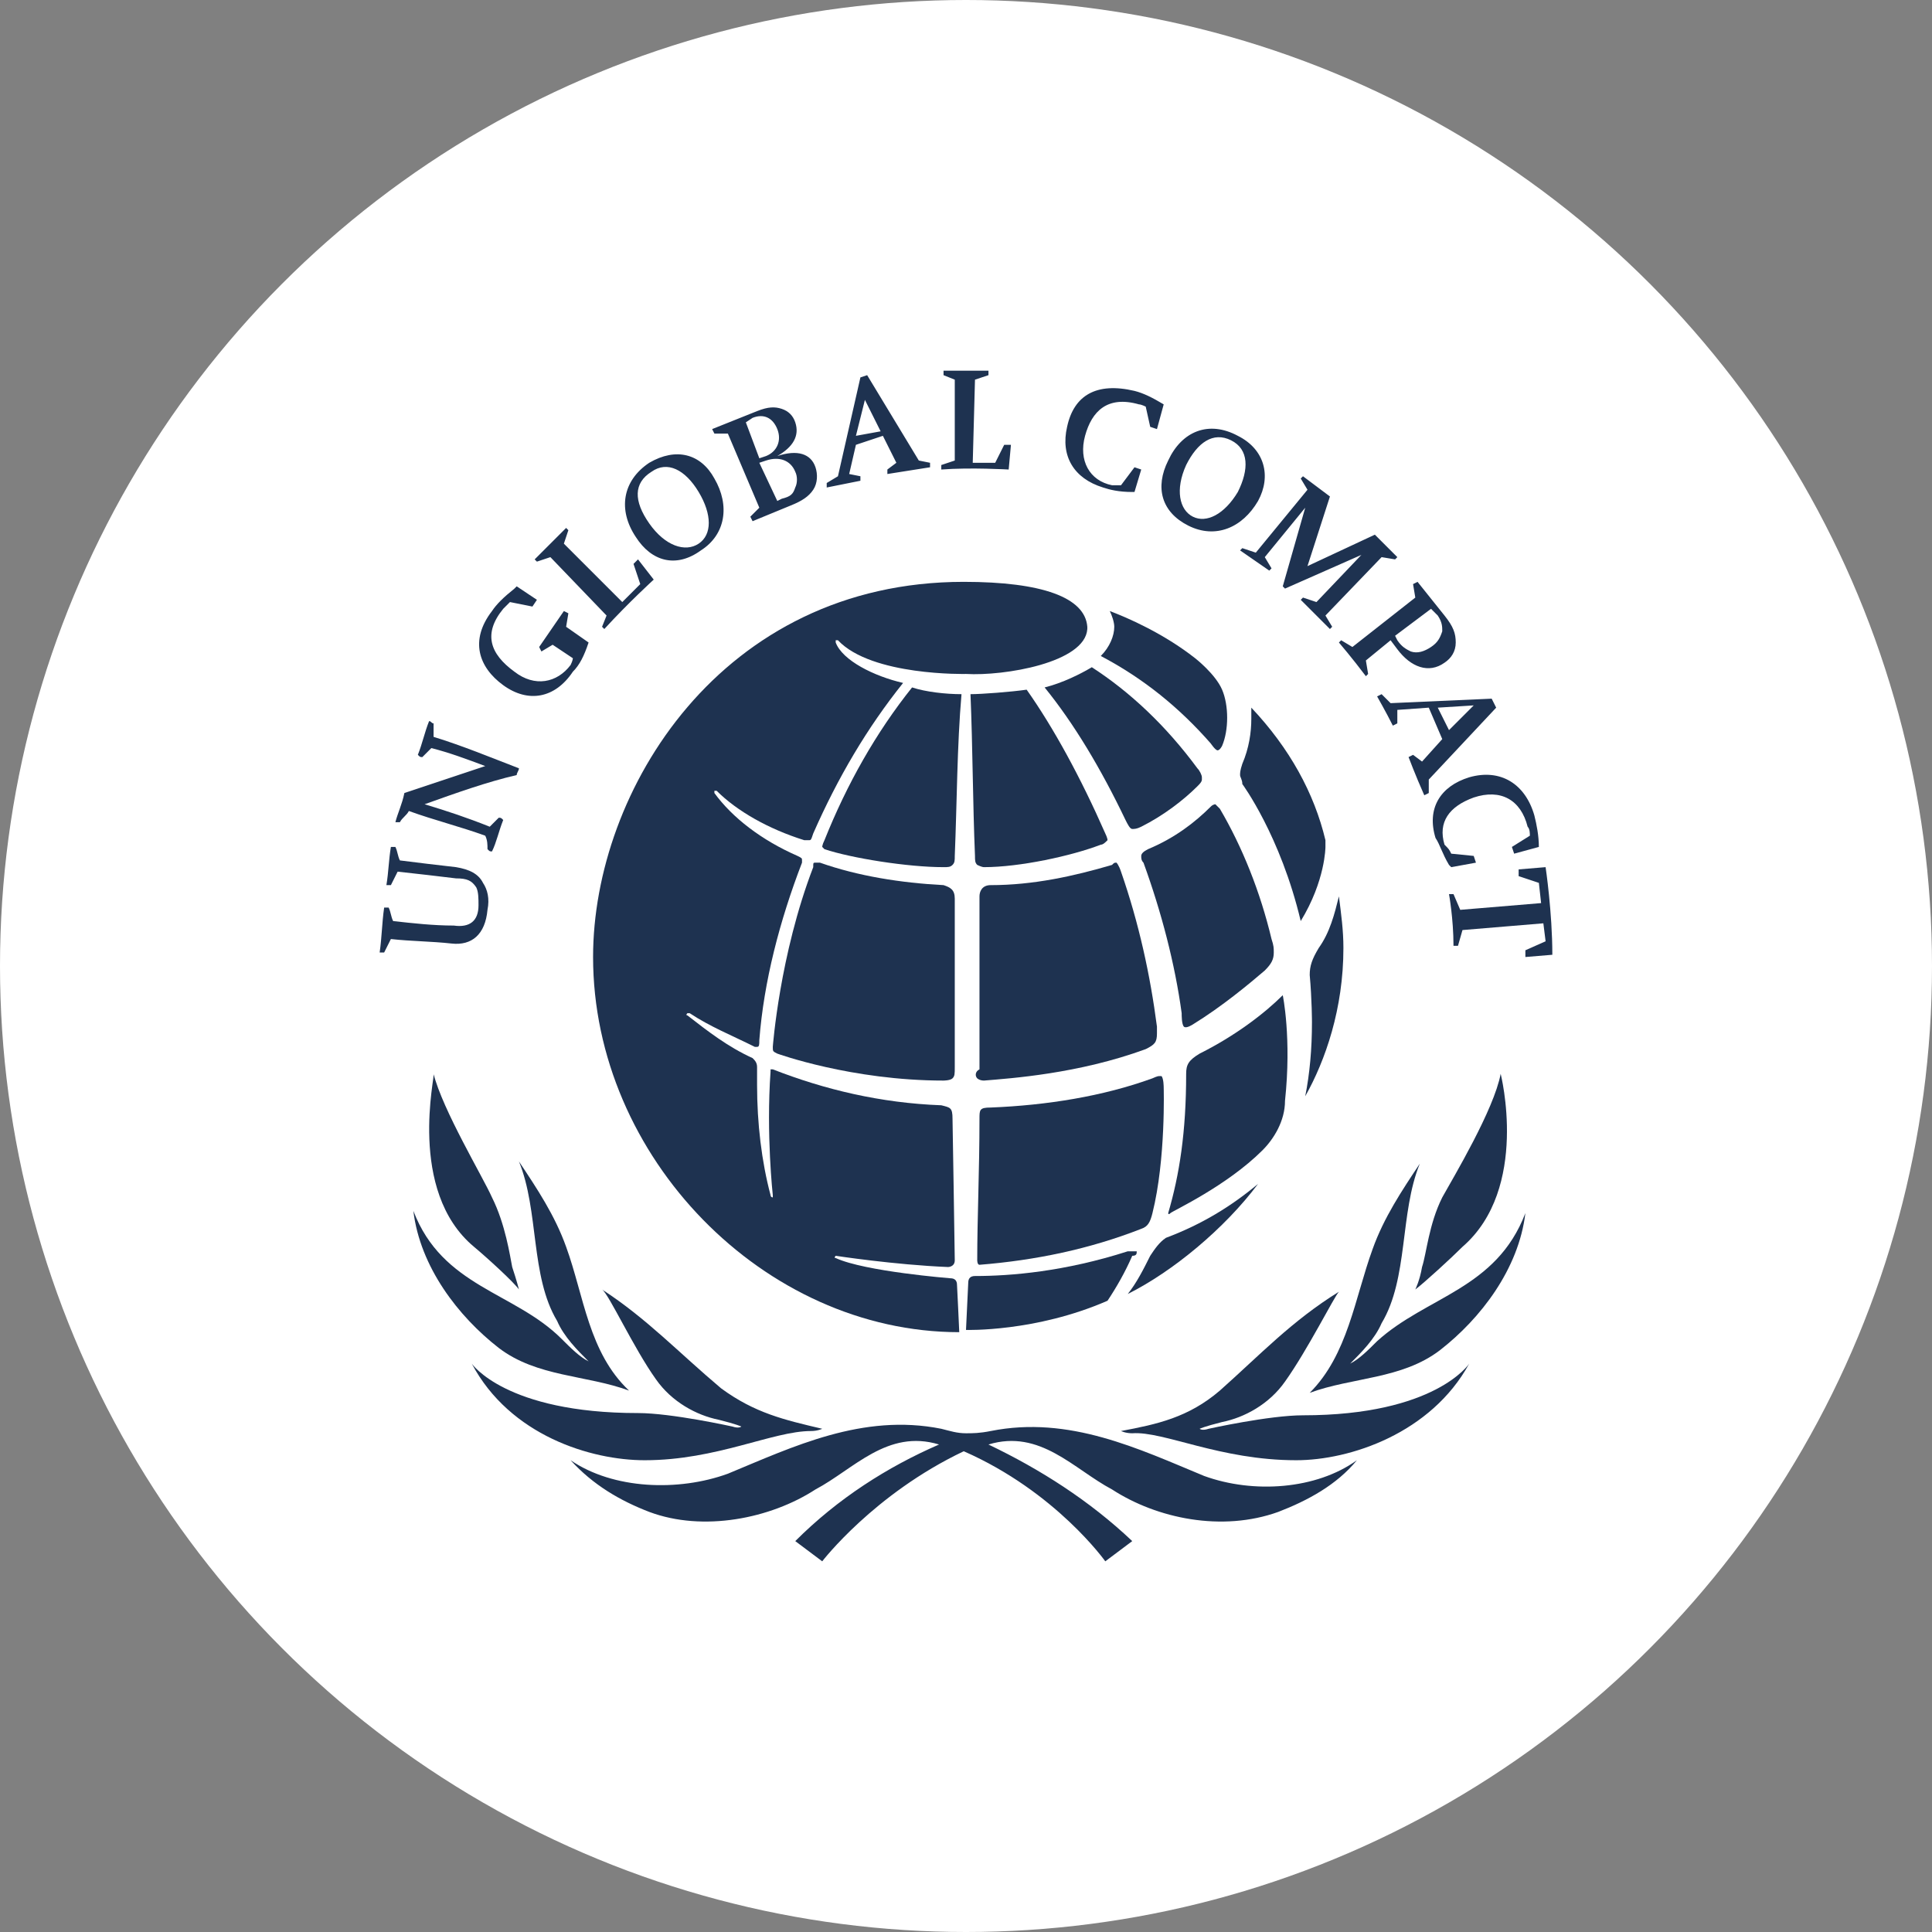 <?xml version="1.0" encoding="utf-8"?>
<!-- Generator: Adobe Illustrator 25.2.1, SVG Export Plug-In . SVG Version: 6.00 Build 0)  -->
<svg version="1.1" id="Layer_1" xmlns="http://www.w3.org/2000/svg" xmlns:xlink="http://www.w3.org/1999/xlink" x="0px" y="0px"
	 viewBox="0 0 86 86" style="enable-background:new 0 0 86 86;" xml:space="preserve">
<rect x="0" y="0" width="86" height="86" fill="#808080" stroke="none"/>
<style type="text/css">
	.st0{fill:#FFFFFF;}
	.st1{fill:#1E3250;}
</style>
<circle class="st0" cx="43" cy="43" r="43"/>
<g>
	<g>
		<path class="st1" d="M52.7,45.7c0.1,0.1,0.4-0.1,0.4-0.1c1.3-0.8,2.5-1.8,3.2-2.4c0.3-0.3,0.4-0.5,0.4-0.8c0-0.2,0-0.3-0.1-0.6
			c-0.5-2.1-1.3-4.1-2.3-5.8c-0.1-0.1-0.2-0.2-0.2-0.2l0,0c0,0-0.1,0-0.2,0.1c-0.7,0.7-1.6,1.4-2.8,1.9c-0.2,0.1-0.3,0.2-0.3,0.3
			s0,0.2,0.1,0.3c0.8,2.2,1.4,4.5,1.7,6.7C52.6,45.2,52.6,45.6,52.7,45.7z"/>
		<path class="st1" d="M43.6,56.3c2.5-0.2,4.9-0.7,7.2-1.6c0.3-0.1,0.4-0.3,0.5-0.7c0.6-2.4,0.5-5.6,0.5-5.6s0-0.4-0.1-0.5h-0.1
			c-0.1,0-0.3,0.1-0.3,0.1c-2.2,0.8-4.7,1.2-7.2,1.3c-0.5,0-0.5,0.1-0.5,0.5c0,2.3-0.1,4.4-0.1,6.3C43.5,56.1,43.5,56.3,43.6,56.3
			C43.4,56.3,43.6,56.3,43.6,56.3z"/>
		<path class="st1" d="M50.1,36.5c0.1,0.2,0.2,0.4,0.3,0.4s0.2,0,0.4-0.1c1-0.5,1.9-1.2,2.5-1.8c0.1-0.1,0.2-0.2,0.2-0.3v-0.1
			c0-0.1-0.1-0.3-0.2-0.4c-1.4-1.9-3-3.4-4.7-4.5c-0.5,0.3-1.3,0.7-2.1,0.9C47.8,32.2,49,34.2,50.1,36.5z"/>
		<path class="st1" d="M45.7,30.7c-0.7,0.1-2,0.2-2.5,0.2c0.1,2.4,0.1,4.8,0.2,7.2c0,0.2,0,0.3,0.1,0.4c0,0,0.2,0.1,0.3,0.1
			c1.6,0,3.9-0.5,5.2-1c0.1,0,0.2-0.1,0.3-0.2c0-0.1-0.1-0.3-0.1-0.3C48.1,34.6,46.9,32.4,45.7,30.7z"/>
		<path class="st1" d="M57.1,44.3L57.1,44.3c-0.8,0.8-2.1,1.8-3.7,2.6c-0.5,0.3-0.6,0.5-0.6,0.9c0,2.6-0.3,4.5-0.8,6.2
			c0,0,0,0.1,0.1,0s2.5-1.2,4.1-2.8c0.5-0.5,1-1.3,1-2.2C57.5,46.2,57.1,44.3,57.1,44.3L57.1,44.3z"/>
		<path class="st1" d="M59,37.4c-0.5-2.1-1.6-4.1-3.3-5.9c0,0.2,0,0.3,0,0.5c0,0.6-0.1,1.3-0.4,2c-0.1,0.3-0.1,0.4-0.1,0.5
			s0.1,0.2,0.1,0.4c0,0,1.7,2.3,2.6,6.1c1.1-1.8,1.1-3.3,1.1-3.3C59,37.6,59,37.5,59,37.4z"/>
		<path class="st1" d="M48.4,28v-0.1c-0.1-1.3-2-2-5.5-2c-10.8,0-16.5,9.3-16.5,16.7c0,8.9,7.6,16.7,16.3,16.7
			c0-0.1-0.1-2.1-0.1-2.1c0-0.2-0.1-0.3-0.3-0.3c0,0-3.8-0.3-5.1-0.9c-0.1,0,0-0.1,0-0.1s2.6,0.4,5,0.5c0,0,0.3,0,0.3-0.3
			s-0.1-6.3-0.1-6.3c0-0.5-0.1-0.5-0.5-0.6c-2.7-0.1-5.2-0.7-7.5-1.6c-0.1,0-0.1,0-0.1,0v0.1c-0.2,2.8,0.1,5.5,0.1,5.5v0.1
			c-0.1,0-0.1-0.1-0.1-0.1c-0.4-1.5-0.6-3.2-0.6-4.9c0-0.1,0-0.8,0-0.8c0-0.2-0.1-0.3-0.2-0.4c-1.1-0.5-2-1.2-2.9-1.9
			c0,0-0.1,0,0-0.1h0.1c0.9,0.6,1.9,1,2.9,1.5h0.1c0.1,0,0.1-0.1,0.1-0.3c0.2-2.6,0.9-5.3,1.9-7.9c0-0.1,0-0.1,0-0.1
			c0-0.1,0-0.1-0.2-0.2c-1.6-0.7-2.9-1.7-3.7-2.8v-0.1h0.1c0.9,0.9,2.3,1.7,3.9,2.2c0.1,0,0.1,0,0.2,0c0.1,0,0.1,0,0.2-0.3
			c1.1-2.5,2.4-4.7,4-6.7c-1.3-0.3-2.7-1-3-1.8v-0.1c0.1,0,0.1,0,0.1,0C38.8,30.1,43,30,43,30C44.7,30.1,48.3,29.5,48.4,28z"/>
		<path class="st1" d="M53.9,33.1c0,0,0.2,0.3,0.3,0.3s0.2-0.2,0.2-0.2c0.3-0.7,0.3-1.8,0-2.5s-1.2-1.4-1.2-1.4
			c-1.4-1.1-3-1.8-3.8-2.1c0.1,0.2,0.2,0.5,0.2,0.7c0,0.4-0.2,0.9-0.6,1.3C50.9,30.2,52.5,31.5,53.9,33.1z"/>
		<path class="st1" d="M59.8,42.2c0-0.8-0.1-1.5-0.2-2.3c-0.2,0.8-0.4,1.6-0.9,2.3c-0.3,0.5-0.4,0.8-0.4,1.2
			c0.1,1.1,0.1,2.1,0.1,2.1c0,1.2-0.1,2.3-0.3,3.3C59,47.2,59.8,44.9,59.8,42.2z"/>
		<path class="st1" d="M51.2,55.9c-0.3,0.6-0.6,1.2-1,1.7c2-1,4.3-2.9,5.8-4.9c-1.2,1-2.5,1.8-4.1,2.4
			C51.6,55.3,51.4,55.6,51.2,55.9z"/>
		<path class="st1" d="M42,39.4c-1.9-0.1-3.8-0.4-5.5-1c-0.1,0-0.1,0-0.2,0c-0.1,0-0.1,0-0.1,0.2c-1.5,3.9-1.8,8-1.8,8
			c0,0.2,0,0.2,0.2,0.3c0,0,3.3,1.2,7.4,1.2c0,0,0.3,0,0.4-0.1c0.1-0.1,0.1-0.2,0.1-0.5c0-2.1,0-7.5,0-7.5
			C42.5,39.6,42.3,39.5,42,39.4z"/>
		<path class="st1" d="M42.8,30.9c-0.7,0-1.6-0.1-2.2-0.3c-1.6,2-2.9,4.3-3.9,6.8c-0.1,0.2-0.1,0.3-0.1,0.3l0.1,0.1
			c1.2,0.4,3.7,0.8,5.3,0.8c0.2,0,0.3,0,0.4-0.1c0.1-0.1,0.1-0.2,0.1-0.4C42.6,35.7,42.6,33.2,42.8,30.9z"/>
		<path class="st1" d="M43.5,48c0,0,0.1,0.1,0.3,0.1C45,48,48,47.8,51,46.7c0.4-0.2,0.5-0.3,0.5-0.7c0-0.1,0-0.2,0-0.3
			c-0.3-2.3-0.8-4.6-1.6-6.9c-0.1-0.3-0.2-0.4-0.2-0.4l0,0c-0.1,0-0.1,0-0.2,0.1c-1.7,0.5-3.5,0.9-5.4,0.9c-0.4,0-0.5,0.3-0.5,0.5
			c0,1.2,0,3.1,0,5.6c0,0.6,0,1.5,0,2.1C43.4,47.7,43.4,47.9,43.5,48z"/>
		<path class="st1" d="M50.6,55.7L50.6,55.7L50.6,55.7c-0.1,0-0.2,0-0.4,0c-2.8,0.9-5.2,1.1-6.8,1.1c-0.2,0-0.3,0.1-0.3,0.3L43,59.2
			c0,0,3.1,0.1,6.3-1.3c0.4-0.6,0.8-1.3,1.1-2C50.6,55.9,50.6,55.8,50.6,55.7z"/>
	</g>
	<g>
		<path class="st1" d="M25.2,27.9l1,0.7c-0.2,0.6-0.4,1-0.7,1.3c-0.8,1.2-2,1.4-3.1,0.6c-1.1-0.8-1.5-2-0.5-3.3c0.2-0.3,0.5-0.6,1-1
			l0.1-0.1l0.9,0.6L23.7,27l-1-0.2c-0.1,0.1-0.2,0.2-0.3,0.3c-0.9,1.1-0.6,2,0.5,2.8c0.9,0.7,1.9,0.5,2.5-0.3
			c0.1-0.2,0.1-0.3,0.1-0.3l-0.9-0.6L24.1,29L24,28.8l1.1-1.6l0.2,0.1L25.2,27.9z M27,27.4l-2.5-2.6L23.9,25l-0.1-0.1l1.4-1.4
			l0.1,0.1l-0.2,0.6l2.6,2.6l0.8-0.8l-0.3-0.9l0.2-0.2l0.7,0.9c0,0-1.1,1-2.2,2.2l-0.1-0.1L27,27.4z M28.3,23.9
			c-0.8-1.2-0.6-2.5,0.6-3.3c1.2-0.7,2.3-0.4,2.9,0.7c0.7,1.2,0.5,2.5-0.6,3.2C30.1,25.3,29,25,28.3,23.9 M28.9,23.3
			c0.7,1,1.6,1.3,2.2,0.9s0.6-1.3,0-2.3c-0.6-1-1.4-1.4-2.1-0.9C28.2,21.5,28.2,22.3,28.9,23.3 M33.8,22.6l-1.4-3.3h-0.6l-0.1-0.2
			l2-0.8c0.5-0.2,0.8-0.2,1.1-0.1s0.5,0.3,0.6,0.6c0.2,0.6-0.1,1.1-0.8,1.5c0.9-0.3,1.5-0.1,1.7,0.5c0.1,0.3,0.1,0.7-0.1,1
			c-0.2,0.3-0.5,0.5-1,0.7l-1.7,0.7L33.4,23L33.8,22.6z M33.8,20.4l0.3-0.1c0.5-0.2,0.7-0.7,0.5-1.2s-0.6-0.7-1.1-0.5l-0.3,0.2
			L33.8,20.4z M34.6,22.3l0.2-0.1c0.4-0.1,0.5-0.2,0.6-0.5c0.1-0.2,0.1-0.5,0-0.7c-0.2-0.5-0.7-0.7-1.3-0.5l-0.3,0.1L34.6,22.3z
			 M38.1,19.8l-0.3,1.3l0.5,0.1v0.2l-1.5,0.3v-0.2l0.5-0.3l1-4.4l0.3-0.1l2.3,3.8l0.5,0.1v0.2l-1.9,0.3v-0.2l0.4-0.3l-0.6-1.2
			L38.1,19.8z M38.1,19.4l1.1-0.2l-0.7-1.4L38.1,19.4z M42.5,20.5v-3.6L42,16.7v-0.2c1,0,2,0,2,0v0.2l-0.6,0.2l-0.1,3.7h1l0.4-0.8
			H45l-0.1,1.1c0,0-1.7-0.1-3,0v-0.2L42.5,20.5z M49.9,21.6l0.6-0.8l0.3,0.1l-0.3,1h-0.1c-0.6,0-1-0.1-1.3-0.2
			c-1.3-0.4-1.9-1.4-1.6-2.7c0.3-1.4,1.3-2,3-1.6c0.4,0.1,0.8,0.3,1.3,0.6l-0.3,1.1L51.2,19L51,18.1c0,0-0.2-0.1-0.3-0.1
			c-1.4-0.4-2.1,0.3-2.4,1.4c-0.3,1.1,0.2,2,1.2,2.2C49.6,21.6,49.7,21.6,49.9,21.6 M58.2,25.2l3-1.4l1,1l-0.1,0.1l-0.6-0.1L59,27.4
			l0.3,0.5L59.2,28c-0.7-0.7-1.3-1.3-1.3-1.3l0.1-0.1l0.6,0.2l2-2.1l-3.4,1.5l-0.1-0.1l1-3.5l-1.8,2.2l0.3,0.5l-0.1,0.1l-1.3-0.9
			l0.1-0.1l0.6,0.2l2.3-2.8l-0.3-0.5l0.1-0.1l1.2,0.9L58.2,25.2z M61.9,28.5l-1.1,0.9l0.1,0.6l-0.1,0.1c-0.6-0.8-1.2-1.5-1.2-1.5
			l0.1-0.1l0.5,0.3l2.8-2.2L62.9,26l0.2-0.1l1.2,1.5c0.4,0.5,0.5,0.8,0.5,1.2c0,0.4-0.2,0.7-0.5,0.9c-0.7,0.5-1.5,0.2-2.1-0.6
			L61.9,28.5z M62.2,28.5c0.2,0.3,0.4,0.4,0.6,0.5c0.3,0.1,0.6,0,0.9-0.2c0.3-0.2,0.4-0.4,0.5-0.7c0-0.2,0-0.4-0.2-0.7l-0.3-0.3
			l-1.6,1.2L62.2,28.5z M63.6,31.5l-1.4,0.1v0.6L62,32.3c-0.3-0.6-0.7-1.3-0.7-1.3l0.2-0.1l0.4,0.4l4.5-0.2l0.2,0.4l-3,3.2v0.6
			l-0.2,0.1c-0.4-0.9-0.7-1.7-0.7-1.7l0.2-0.1l0.4,0.3l0.9-1L63.6,31.5z M64,31.5l0.5,1l1.1-1.1L64,31.5z M64.6,38l1,0.1l0.1,0.3
			l-1.1,0.2l-0.1-0.1c-0.3-0.5-0.4-0.9-0.6-1.2c-0.4-1.3,0.2-2.3,1.5-2.7c1.4-0.4,2.5,0.3,2.9,1.7c0.1,0.4,0.2,0.9,0.2,1.4L67.4,38
			l-0.1-0.3l0.8-0.5c0-0.1,0-0.3-0.1-0.4c-0.3-1.2-1.2-1.7-2.4-1.3c-1.1,0.4-1.6,1.1-1.3,2.1C64.5,37.8,64.5,37.8,64.6,38L64.6,38z
			 M68.7,41.1l-3.6,0.3l-0.2,0.7h-0.2c0-1.2-0.2-2.3-0.2-2.3h0.2l0.3,0.7l3.6-0.3l-0.1-0.9L67.6,39v-0.3l1.2-0.1c0,0,0.3,2,0.3,3.9
			l-1.2,0.1v-0.3l0.9-0.4L68.7,41.1z M52,20.5c0.6-1.3,1.8-1.8,3.1-1.1c1.2,0.6,1.5,1.8,0.9,2.9c-0.7,1.2-1.9,1.7-3.1,1.1
			C51.7,22.8,51.4,21.7,52,20.5 M52.8,20.7c-0.5,1.1-0.3,2,0.3,2.3s1.4-0.1,2-1.1c0.5-1,0.5-1.9-0.3-2.3S53.3,19.7,52.8,20.7"/>
		<path id="XMLID_7_" class="st1" d="M22.2,60c1.7,1.3,3.9,1.2,5.8,1.9c-1.8-1.7-2-4.2-2.8-6.4c-0.5-1.4-1.3-2.6-2.1-3.8
			c0.9,2.2,0.5,5.1,1.7,7.1c0.3,0.7,0.9,1.3,1.4,1.8l0,0c-0.4-0.2-0.8-0.6-1.2-1c-2.1-2.1-5.3-2.3-6.6-5.7
			C18.7,56.4,20.4,58.6,22.2,60"/>
		<path id="XMLID_6_" class="st1" d="M36.1,63.7c0.3,0,0.5-0.1,0.5-0.1c-1.7-0.4-3-0.7-4.5-1.8c-1.9-1.6-3.3-3.1-5.3-4.4
			c0.3,0.2,1.4,2.6,2.4,4c0.7,1,1.8,1.6,2.8,1.8c0.8,0.2,1,0.3,1,0.3s-0.1,0.1-0.4,0c0,0-2.7-0.6-4.2-0.6c-5.9,0-7.4-2.2-7.4-2.2
			c1.7,3.2,5.3,4.3,7.7,4.3C31.9,65,34.4,63.7,36.1,63.7"/>
		<path id="XMLID_5_" class="st1" d="M57.7,65c2.4,0,6-1.2,7.7-4.3c0,0-1.5,2.3-7.4,2.3c-1.5,0-4.2,0.6-4.2,0.6
			c-0.3,0.1-0.4,0-0.4,0s0.2-0.1,1-0.3c1-0.2,2.1-0.8,2.8-1.8c1-1.4,2.2-3.8,2.4-4c-2.1,1.3-3.5,2.8-5.3,4.4
			c-1.4,1.2-2.8,1.5-4.4,1.8c0,0,0.2,0.1,0.5,0.1C51.8,63.7,54.3,65,57.7,65"/>
		<path id="XMLID_4_" class="st1" d="M21.1,55.5c0.6,0.5,1.8,1.6,2,1.9c0,0-0.1-0.4-0.3-1c-0.1-0.5-0.3-1.9-0.9-3.1
			c-0.4-0.9-2.2-3.9-2.6-5.5C19.4,47.8,18.1,53,21.1,55.5"/>
		<path id="XMLID_3_" class="st1" d="M58.3,62c1.9-0.7,4.1-0.6,5.8-1.9c1.8-1.4,3.5-3.6,3.8-6.1c-1.3,3.4-4.4,3.7-6.6,5.7
			c-0.4,0.4-0.8,0.8-1.2,1l0,0c0.5-0.5,1.1-1.1,1.4-1.8c1.2-2,0.8-4.9,1.7-7.1c-0.8,1.2-1.6,2.4-2.1,3.8C60.3,57.8,60,60.3,58.3,62"
			/>
		<path id="XMLID_2_" class="st1" d="M53.6,65.7c-2.9-1.2-6-2.7-9.5-2c-0.5,0.1-0.8,0.1-1.1,0.1c-0.4,0-0.7-0.1-1.1-0.2
			c-3.5-0.7-6.6,0.8-9.5,2c-2.2,0.8-5.1,0.7-7-0.6c1,1.1,2.2,1.8,3.5,2.3c2.4,0.9,5.4,0.3,7.4-1c1.7-0.9,3.2-2.7,5.5-2
			c-2.3,1-4.5,2.4-6.4,4.3l1.2,0.9c0,0,2.3-3,6.3-4.9c4.1,1.8,6.3,4.9,6.3,4.9l1.2-0.9c-1.9-1.8-4.1-3.2-6.4-4.3
			c2.3-0.7,3.8,1.1,5.5,2c2,1.3,4.9,1.9,7.4,1c1.3-0.5,2.6-1.2,3.5-2.3C58.6,66.3,55.8,66.5,53.6,65.7"/>
		<path id="XMLID_1_" class="st1" d="M65.1,55.5c3-2.6,1.7-7.7,1.7-7.7c-0.3,1.6-2.1,4.6-2.6,5.5c-0.6,1.2-0.7,2.5-0.9,3.1
			c-0.1,0.6-0.3,1-0.3,1C63.4,57.1,64.6,56,65.1,55.5"/>
		<path class="st1" d="M17.5,41c0.9,0.1,1.8,0.2,2.7,0.2c0.7,0.1,1.1-0.2,1.1-0.9c0-0.3,0-0.6-0.1-0.8c-0.2-0.3-0.4-0.4-0.9-0.4
			c-0.8-0.1-1.7-0.2-2.6-0.3c-0.1,0.2-0.2,0.4-0.3,0.6c-0.1,0-0.1,0-0.2,0c0.1-0.6,0.1-1.1,0.2-1.7c0.1,0,0.1,0,0.2,0
			c0.1,0.2,0.1,0.4,0.2,0.6c0.8,0.1,1.6,0.2,2.5,0.3c0.6,0.1,1,0.3,1.2,0.7c0.2,0.3,0.3,0.7,0.2,1.2c-0.1,1.1-0.7,1.6-1.6,1.5
			c-0.9-0.1-1.8-0.1-2.7-0.2c-0.1,0.2-0.2,0.4-0.3,0.6c-0.1,0-0.1,0-0.2,0c0.1-0.7,0.1-1.3,0.2-2c0.1,0,0.1,0,0.2,0
			C17.4,40.6,17.4,40.8,17.5,41z"/>
		<path class="st1" d="M18.9,35.8c1,0.3,1.9,0.6,2.9,1c0.1-0.1,0.3-0.3,0.4-0.4c0.1,0,0.1,0,0.2,0.1c-0.2,0.5-0.3,1-0.5,1.4
			c-0.1,0-0.1,0-0.2-0.1c0-0.2,0-0.4-0.1-0.6c-1.1-0.4-2.3-0.7-3.4-1.1c-0.1,0.2-0.3,0.3-0.4,0.5c0,0-0.1,0-0.2,0
			c0.1-0.4,0.3-0.8,0.4-1.3c1.2-0.4,2.4-0.8,3.6-1.2c-0.8-0.3-1.6-0.6-2.4-0.8c-0.1,0.1-0.3,0.3-0.4,0.4c-0.1,0-0.1,0-0.2-0.1
			c0.2-0.5,0.3-1,0.5-1.5c0.1,0,0.1,0.1,0.2,0.1c0,0.2,0,0.4,0,0.6c1.3,0.4,2.5,0.9,3.8,1.4c0,0.1-0.1,0.2-0.1,0.3
			C21.7,34.8,20.3,35.3,18.9,35.8z"/>
	</g>
</g>
</svg>
